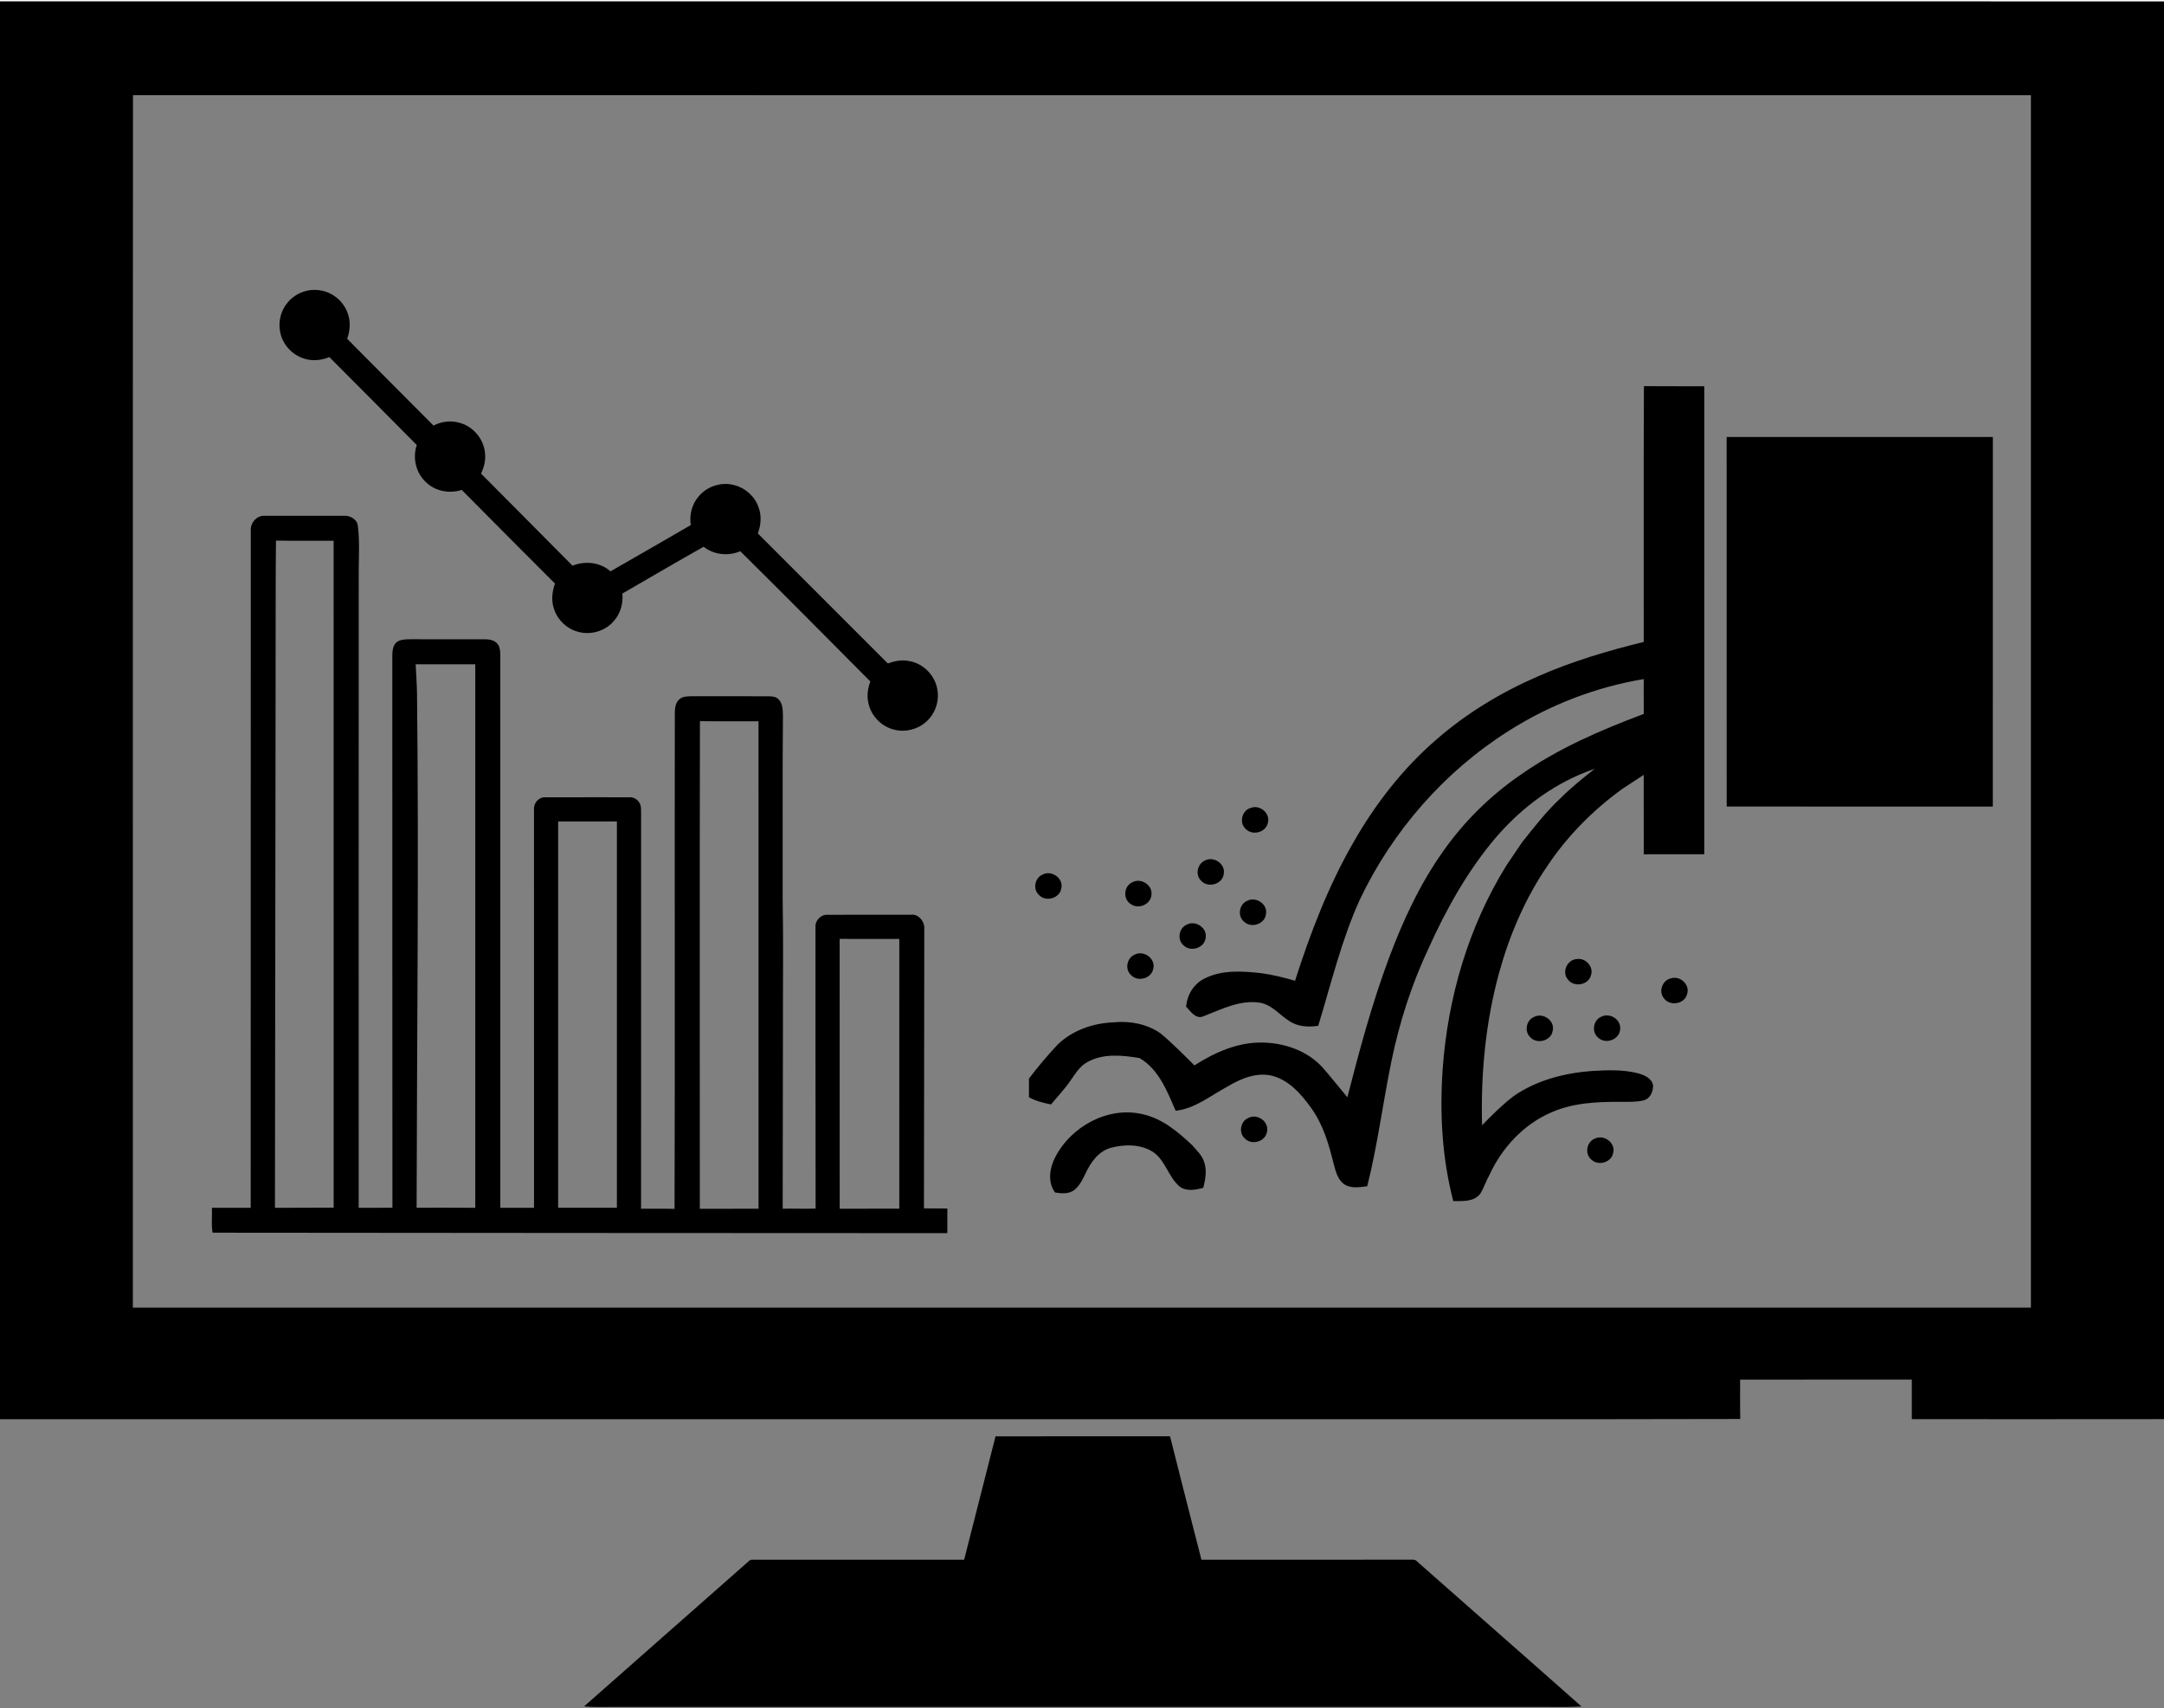 <?xml version="1.0" encoding="UTF-8"?> <svg xmlns="http://www.w3.org/2000/svg" width="1352pt" height="1067pt" viewBox="0 0 1352 1067" version="1.1"><rect x="0" y="0" width="1352" height="1067" fill="#808080" stroke="none"/><g id="#fcfcfcff"><path fill="#fcfcfc" opacity="1.00" d=" M 0.00 0.00 L 1352.00 0.00 L 1352.00 0.92 C 901.33 0.88 450.67 0.91 0.00 0.90 L 0.00 0.00 Z"></path></g><g id="#000000ff"><path fill="#000000" opacity="1.00" d=" M 0.00 0.90 C 450.67 0.91 901.33 0.88 1352.00 0.92 L 1352.00 886.53 C 1299.48 886.62 1246.95 886.56 1194.43 886.56 C 1194.43 878.31 1194.42 870.07 1194.43 861.83 C 1158.68 861.85 1122.92 861.82 1087.17 861.84 C 1087.22 870.04 1087.07 878.25 1087.26 886.45 C 981.20 886.73 875.12 886.49 769.06 886.57 C 512.70 886.57 256.35 886.58 0.00 886.57 L 0.00 0.90 M 83.09 59.44 C 82.91 311.93 83.06 564.42 83.01 816.91 C 478.29 816.91 873.57 816.93 1268.85 816.90 C 1268.87 564.43 1268.88 311.96 1268.85 59.49 C 873.60 59.45 478.34 59.54 83.09 59.44 Z"></path><path fill="#000000" opacity="1.00" d=" M 179.78 188.89 C 184.41 183.33 191.91 180.34 199.09 181.26 C 207.34 182.09 214.74 188.10 217.33 195.97 C 219.18 201.04 218.66 206.63 216.90 211.65 C 234.90 229.71 252.80 247.87 270.85 265.87 C 275.77 263.25 281.69 262.56 287.07 264.10 C 295.58 266.34 302.27 274.22 303.01 283.02 C 303.55 287.43 302.43 291.86 300.54 295.84 C 319.57 315.05 338.65 334.21 357.69 353.40 C 365.51 350.21 374.99 351.21 381.41 356.92 C 398.13 347.31 414.90 337.75 431.56 328.02 C 430.58 321.64 432.33 314.84 436.62 309.96 C 441.95 303.64 451.04 300.83 458.99 303.11 C 465.84 304.93 471.69 310.25 473.95 316.98 C 475.92 322.22 475.41 328.08 473.47 333.24 C 500.55 360.33 527.60 387.44 554.71 414.49 C 558.94 412.90 563.57 411.99 568.06 412.97 C 576.91 414.47 584.27 422.00 585.65 430.86 C 586.94 438.13 584.22 445.94 578.70 450.84 C 573.47 455.63 565.83 457.57 558.94 455.89 C 550.86 454.08 544.19 447.28 542.54 439.17 C 541.49 434.69 542.15 429.99 543.77 425.73 C 516.77 398.53 489.77 371.31 462.51 344.36 C 455.04 347.55 446.02 346.64 439.60 341.57 C 422.58 351.12 405.75 361.02 388.85 370.78 C 389.45 377.06 387.57 383.60 383.24 388.25 C 377.82 394.42 368.78 396.93 360.93 394.62 C 353.60 392.62 347.62 386.48 345.74 379.13 C 344.38 374.30 345.12 369.21 346.72 364.55 C 327.28 345.08 307.82 325.63 288.48 306.06 C 281.00 308.49 272.26 306.99 266.46 301.53 C 259.94 295.83 257.58 286.17 260.39 278.01 C 242.27 259.62 223.97 241.40 205.77 223.08 C 200.78 225.15 195.09 225.70 189.92 223.99 C 182.33 221.67 176.29 214.89 174.98 207.05 C 173.75 200.68 175.56 193.81 179.78 188.89 Z"></path><path fill="#000000" opacity="1.00" d=" M 1027.07 241.23 C 1039.63 241.36 1052.21 241.22 1064.78 241.31 C 1064.75 338.76 1064.77 436.21 1064.77 533.66 C 1052.17 533.71 1039.57 533.68 1026.97 533.68 C 1026.90 517.14 1026.99 500.61 1026.93 484.07 C 1022.56 486.99 1018.14 489.85 1013.73 492.72 C 995.51 505.88 979.39 522.04 966.88 540.76 C 952.90 561.15 943.07 584.19 936.52 607.97 C 928.10 638.84 925.08 671.03 925.95 702.97 C 932.19 696.52 938.57 690.18 945.72 684.72 C 959.84 674.90 977.04 670.43 994.01 669.09 C 1003.87 668.49 1013.99 668.02 1023.63 670.56 C 1027.45 671.65 1032.04 673.65 1032.79 678.04 C 1032.93 681.95 1030.81 686.66 1026.62 687.48 C 1021.85 688.58 1016.91 688.29 1012.06 688.33 C 997.56 688.26 982.61 688.97 969.16 694.94 C 951.92 702.36 938.39 717.01 930.60 733.90 C 928.43 737.71 927.12 741.96 924.84 745.70 C 920.96 750.92 913.73 750.27 907.96 750.35 C 900.97 723.52 899.42 695.51 901.33 667.93 C 904.50 623.32 917.38 579.08 940.99 540.95 C 944.37 535.98 947.64 530.94 951.07 526.01 C 958.60 516.61 965.98 507.04 974.80 498.80 C 981.50 492.10 988.88 486.14 996.32 480.28 C 971.89 488.53 950.51 504.39 933.92 523.96 C 916.80 544.32 903.70 567.73 892.77 591.89 C 882.10 614.49 874.36 638.41 869.33 662.88 C 863.99 688.88 860.68 715.28 854.21 741.05 C 849.50 741.65 844.24 742.62 839.99 739.92 C 835.72 737.06 834.51 731.72 833.23 727.07 C 830.23 714.82 826.61 702.35 819.08 692.02 C 813.00 683.55 805.51 674.94 795.06 672.12 C 785.17 669.55 775.20 673.80 766.84 678.82 C 756.39 684.39 746.71 692.55 734.54 693.90 C 729.19 681.73 724.06 668.08 711.98 660.99 C 701.25 659.20 689.29 657.91 679.41 663.47 C 674.47 666.06 671.71 671.05 668.56 675.41 C 665.00 680.58 660.64 685.11 656.65 689.94 C 651.87 689.01 647.13 687.82 642.84 685.45 C 642.89 681.57 642.90 677.69 642.84 673.82 C 648.41 666.47 654.37 659.43 660.66 652.69 C 670.03 643.54 683.15 639.08 696.07 638.64 C 706.12 637.69 716.69 639.69 725.06 645.56 C 732.54 651.72 739.32 658.73 746.22 665.55 C 759.01 657.42 773.59 650.87 789.06 651.30 C 802.77 651.57 816.84 656.50 826.25 666.79 C 831.59 672.87 836.58 679.27 841.80 685.46 C 849.28 656.30 857.12 627.17 867.62 598.93 C 876.40 575.36 887.07 552.29 901.68 531.73 C 914.77 513.13 931.23 496.91 949.99 484.04 C 973.53 467.48 1000.17 456.08 1026.98 445.98 C 1026.90 438.73 1026.98 431.48 1026.94 424.23 C 996.96 429.22 968.07 440.36 942.44 456.69 C 902.34 482.06 869.90 519.20 849.56 562.03 C 838.08 587.28 831.69 614.38 823.59 640.81 C 817.43 641.80 810.63 641.39 805.36 637.73 C 799.32 633.91 794.56 627.62 787.15 626.40 C 774.77 624.44 763.20 630.53 751.98 634.81 C 747.10 637.04 743.94 631.84 741.05 628.89 C 741.63 621.60 745.77 614.65 752.41 611.37 C 763.34 605.73 776.18 606.63 788.02 607.96 C 795.18 608.90 802.18 610.68 809.10 612.70 C 818.63 582.94 829.87 553.54 845.48 526.40 C 859.25 502.22 876.58 479.90 897.72 461.72 C 916.54 445.35 938.17 432.35 961.03 422.45 C 982.21 413.10 1004.50 406.54 1026.95 401.01 C 1027.02 347.75 1026.80 294.49 1027.07 241.23 Z"></path><path fill="#000000" opacity="1.00" d=" M 1078.75 272.98 C 1134.19 272.95 1189.63 272.95 1245.08 272.98 C 1245.04 349.94 1245.09 426.91 1245.05 503.87 C 1189.63 503.85 1134.21 503.86 1078.78 503.86 C 1078.72 426.90 1078.79 349.94 1078.75 272.98 Z"></path><path fill="#000000" opacity="1.00" d=" M 156.69 331.04 C 156.52 326.53 160.35 322.12 164.97 322.21 C 181.65 322.18 198.32 322.20 215.00 322.20 C 218.92 322.00 223.40 324.59 223.60 328.82 C 224.76 338.15 224.16 347.59 224.12 356.96 C 224.05 489.48 224.10 622.00 224.10 754.52 C 231.12 754.47 238.15 754.58 245.18 754.46 C 245.08 639.63 245.17 524.81 245.11 409.98 C 245.13 407.04 245.26 403.73 247.45 401.50 C 249.79 399.40 253.11 399.39 256.07 399.34 C 271.73 399.38 287.40 399.33 303.06 399.37 C 306.28 399.31 310.02 400.24 311.58 403.36 C 312.95 406.38 312.49 409.81 312.58 413.03 C 312.56 526.86 312.58 640.69 312.57 754.51 C 319.59 754.52 326.61 754.48 333.64 754.51 C 333.63 671.69 333.64 588.86 333.63 506.03 C 333.21 502.26 336.00 498.33 339.89 498.09 C 357.61 498.02 375.34 498.09 393.07 498.06 C 395.45 497.84 397.72 499.02 399.10 500.93 C 400.93 503.19 400.45 506.28 400.53 508.99 C 400.50 591.03 400.52 673.08 400.52 755.12 C 407.49 755.15 414.47 755.02 421.44 755.19 C 421.77 651.82 421.43 548.43 421.61 445.05 C 421.65 442.06 422.14 438.60 424.69 436.66 C 426.70 434.97 429.50 435.04 431.99 434.95 C 447.98 434.98 463.98 434.95 479.98 434.97 C 482.14 435.05 484.62 435.04 486.27 436.72 C 489.07 439.34 489.05 443.51 489.16 447.06 C 488.80 485.35 489.08 523.65 488.99 561.94 C 489.50 589.62 489.07 617.32 489.15 645.01 C 489.11 681.69 489.02 718.37 489.00 755.06 C 495.86 754.96 502.72 755.25 509.57 755.00 C 509.42 696.33 509.57 637.67 509.50 579.00 C 509.22 574.98 512.93 571.23 516.97 571.47 C 534.34 571.43 551.71 571.49 569.08 571.44 C 573.74 570.82 577.70 575.56 577.47 579.99 C 577.41 638.29 577.35 696.59 577.26 754.89 C 582.13 754.95 587.01 754.88 591.88 754.95 C 591.84 760.09 591.86 765.22 591.86 770.36 C 438.85 770.25 285.83 770.29 132.82 770.07 C 131.88 765.19 132.67 759.64 132.41 754.52 C 140.48 754.50 148.56 754.49 156.63 754.52 C 156.73 613.36 156.61 472.20 156.69 331.04 M 172.19 422.01 C 172.05 532.85 171.88 643.69 171.78 754.53 C 184.01 754.47 196.24 754.45 208.46 754.44 C 208.45 615.57 208.49 476.69 208.44 337.81 C 196.44 337.77 184.42 337.95 172.42 337.72 C 172.10 365.81 172.30 393.91 172.19 422.01 M 259.70 414.97 C 259.97 420.98 260.42 426.99 260.54 433.01 C 261.74 540.16 260.48 647.32 260.29 754.48 C 272.51 754.41 284.73 754.50 296.94 754.52 C 296.95 641.34 296.95 528.16 296.94 414.99 C 284.53 414.97 272.11 415.00 259.70 414.97 M 437.22 755.13 C 449.45 755.10 461.69 755.12 473.92 755.11 C 473.88 653.61 473.94 552.10 473.89 450.59 C 461.70 450.53 449.50 450.68 437.30 450.51 C 437.08 552.05 437.25 653.59 437.22 755.13 M 348.72 513.18 C 348.71 593.62 348.73 674.06 348.71 754.50 C 360.95 754.52 373.18 754.52 385.42 754.49 C 385.42 674.05 385.42 593.61 385.42 513.17 C 373.19 513.16 360.96 513.14 348.72 513.18 M 524.59 586.53 C 524.63 642.72 524.59 698.92 524.61 755.11 C 537.02 755.11 549.44 755.04 561.85 755.05 C 561.86 698.89 561.84 642.72 561.86 586.56 C 549.44 586.51 537.02 586.56 524.59 586.53 Z"></path><path fill="#000000" opacity="1.00" d=" M 781.46 504.70 C 787.07 502.48 793.82 508.05 792.12 514.01 C 790.94 520.09 782.40 522.25 778.25 517.80 C 773.97 513.99 775.94 506.15 781.46 504.70 Z"></path><path fill="#000000" opacity="1.00" d=" M 753.30 537.35 C 758.77 534.90 765.75 539.94 764.56 545.97 C 763.74 552.67 754.15 555.03 750.07 549.82 C 746.51 545.90 748.40 539.12 753.30 537.35 Z"></path><path fill="#000000" opacity="1.00" d=" M 651.31 546.39 C 656.88 543.30 664.63 548.67 663.06 555.03 C 662.07 561.29 653.21 563.67 649.05 559.01 C 645.17 555.45 646.52 548.43 651.31 546.39 Z"></path><path fill="#000000" opacity="1.00" d=" M 707.30 551.24 C 712.55 548.14 720.14 552.71 719.41 558.90 C 719.10 565.01 711.15 568.34 706.40 564.72 C 701.52 561.68 702.07 553.62 707.30 551.24 Z"></path><path fill="#000000" opacity="1.00" d=" M 779.42 562.65 C 784.89 559.95 792.23 565.00 790.92 571.17 C 790.19 577.35 781.62 580.07 777.26 575.78 C 772.89 572.28 774.23 564.62 779.42 562.65 Z"></path><path fill="#000000" opacity="1.00" d=" M 741.45 577.63 C 746.90 574.67 754.45 579.68 753.24 585.92 C 752.56 592.26 743.84 594.97 739.44 590.56 C 735.28 587.06 736.49 579.75 741.45 577.63 Z"></path><path fill="#000000" opacity="1.00" d=" M 709.27 596.21 C 714.78 593.65 721.94 598.81 720.57 604.93 C 719.67 611.17 711.02 613.69 706.72 609.22 C 702.48 605.57 704.07 598.06 709.27 596.21 Z"></path><path fill="#000000" opacity="1.00" d=" M 985.10 599.13 C 990.44 598.23 995.77 603.74 994.03 609.06 C 992.60 615.54 982.92 617.08 979.35 611.58 C 975.68 606.94 979.29 599.49 985.10 599.13 Z"></path><path fill="#000000" opacity="1.00" d=" M 1044.06 611.16 C 1049.73 609.36 1055.99 615.18 1054.07 620.96 C 1052.57 627.34 1043.10 628.85 1039.48 623.51 C 1036.00 619.25 1038.71 612.19 1044.06 611.16 Z"></path><path fill="#000000" opacity="1.00" d=" M 958.39 635.31 C 963.97 632.26 971.71 637.68 970.05 644.02 C 969.07 650.24 960.29 652.56 956.12 648.00 C 952.18 644.45 953.53 637.31 958.39 635.31 Z"></path><path fill="#000000" opacity="1.00" d=" M 1000.28 635.23 C 1005.54 632.29 1012.96 636.86 1012.22 642.96 C 1011.93 649.39 1003.23 652.63 998.63 648.33 C 994.23 644.98 995.24 637.41 1000.28 635.23 Z"></path><path fill="#000000" opacity="1.00" d=" M 659.10 723.27 C 668.91 703.76 692.28 690.87 714.00 696.08 C 726.15 698.77 735.90 707.01 744.75 715.31 C 747.67 718.71 751.25 721.87 752.45 726.36 C 754.11 731.50 753.02 736.92 751.79 742.02 C 747.11 743.32 741.56 744.38 737.27 741.46 C 729.95 735.55 728.31 725.03 720.38 719.64 C 712.62 714.67 702.59 714.76 693.96 717.05 C 686.25 719.20 681.38 726.22 678.18 733.12 C 676.26 737.00 674.29 741.22 670.66 743.79 C 667.23 745.96 662.99 745.60 659.17 744.96 C 654.47 738.59 655.71 729.93 659.10 723.27 Z"></path><path fill="#000000" opacity="1.00" d=" M 780.23 698.23 C 785.73 695.63 792.91 700.73 791.61 706.85 C 790.79 713.12 782.10 715.71 777.77 711.27 C 773.54 707.62 775.06 700.15 780.23 698.23 Z"></path><path fill="#000000" opacity="1.00" d=" M 996.33 711.34 C 1001.87 708.50 1009.37 713.71 1007.90 719.98 C 1007.07 726.05 998.72 728.63 994.36 724.51 C 989.93 721.07 991.17 713.37 996.33 711.34 Z"></path><path fill="#000000" opacity="1.00" d=" M 621.98 897.28 C 658.32 897.24 694.66 897.27 731.00 897.27 C 737.52 922.98 743.98 948.70 750.62 974.39 C 793.73 974.34 836.84 974.41 879.95 974.35 C 881.83 974.42 884.14 973.83 885.49 975.59 C 919.64 1005.78 953.95 1035.78 988.04 1066.04 C 977.37 1066.71 966.65 1066.14 955.96 1066.33 C 764.32 1066.35 572.69 1066.31 381.06 1066.33 C 375.67 1066.24 370.27 1066.56 364.89 1066.01 C 398.70 1036.09 432.67 1006.34 466.49 976.43 C 467.57 975.59 468.49 974.16 470.05 974.37 C 514.15 974.37 558.26 974.38 602.36 974.37 C 608.97 948.69 615.40 922.96 621.98 897.28 Z"></path></g></svg> 